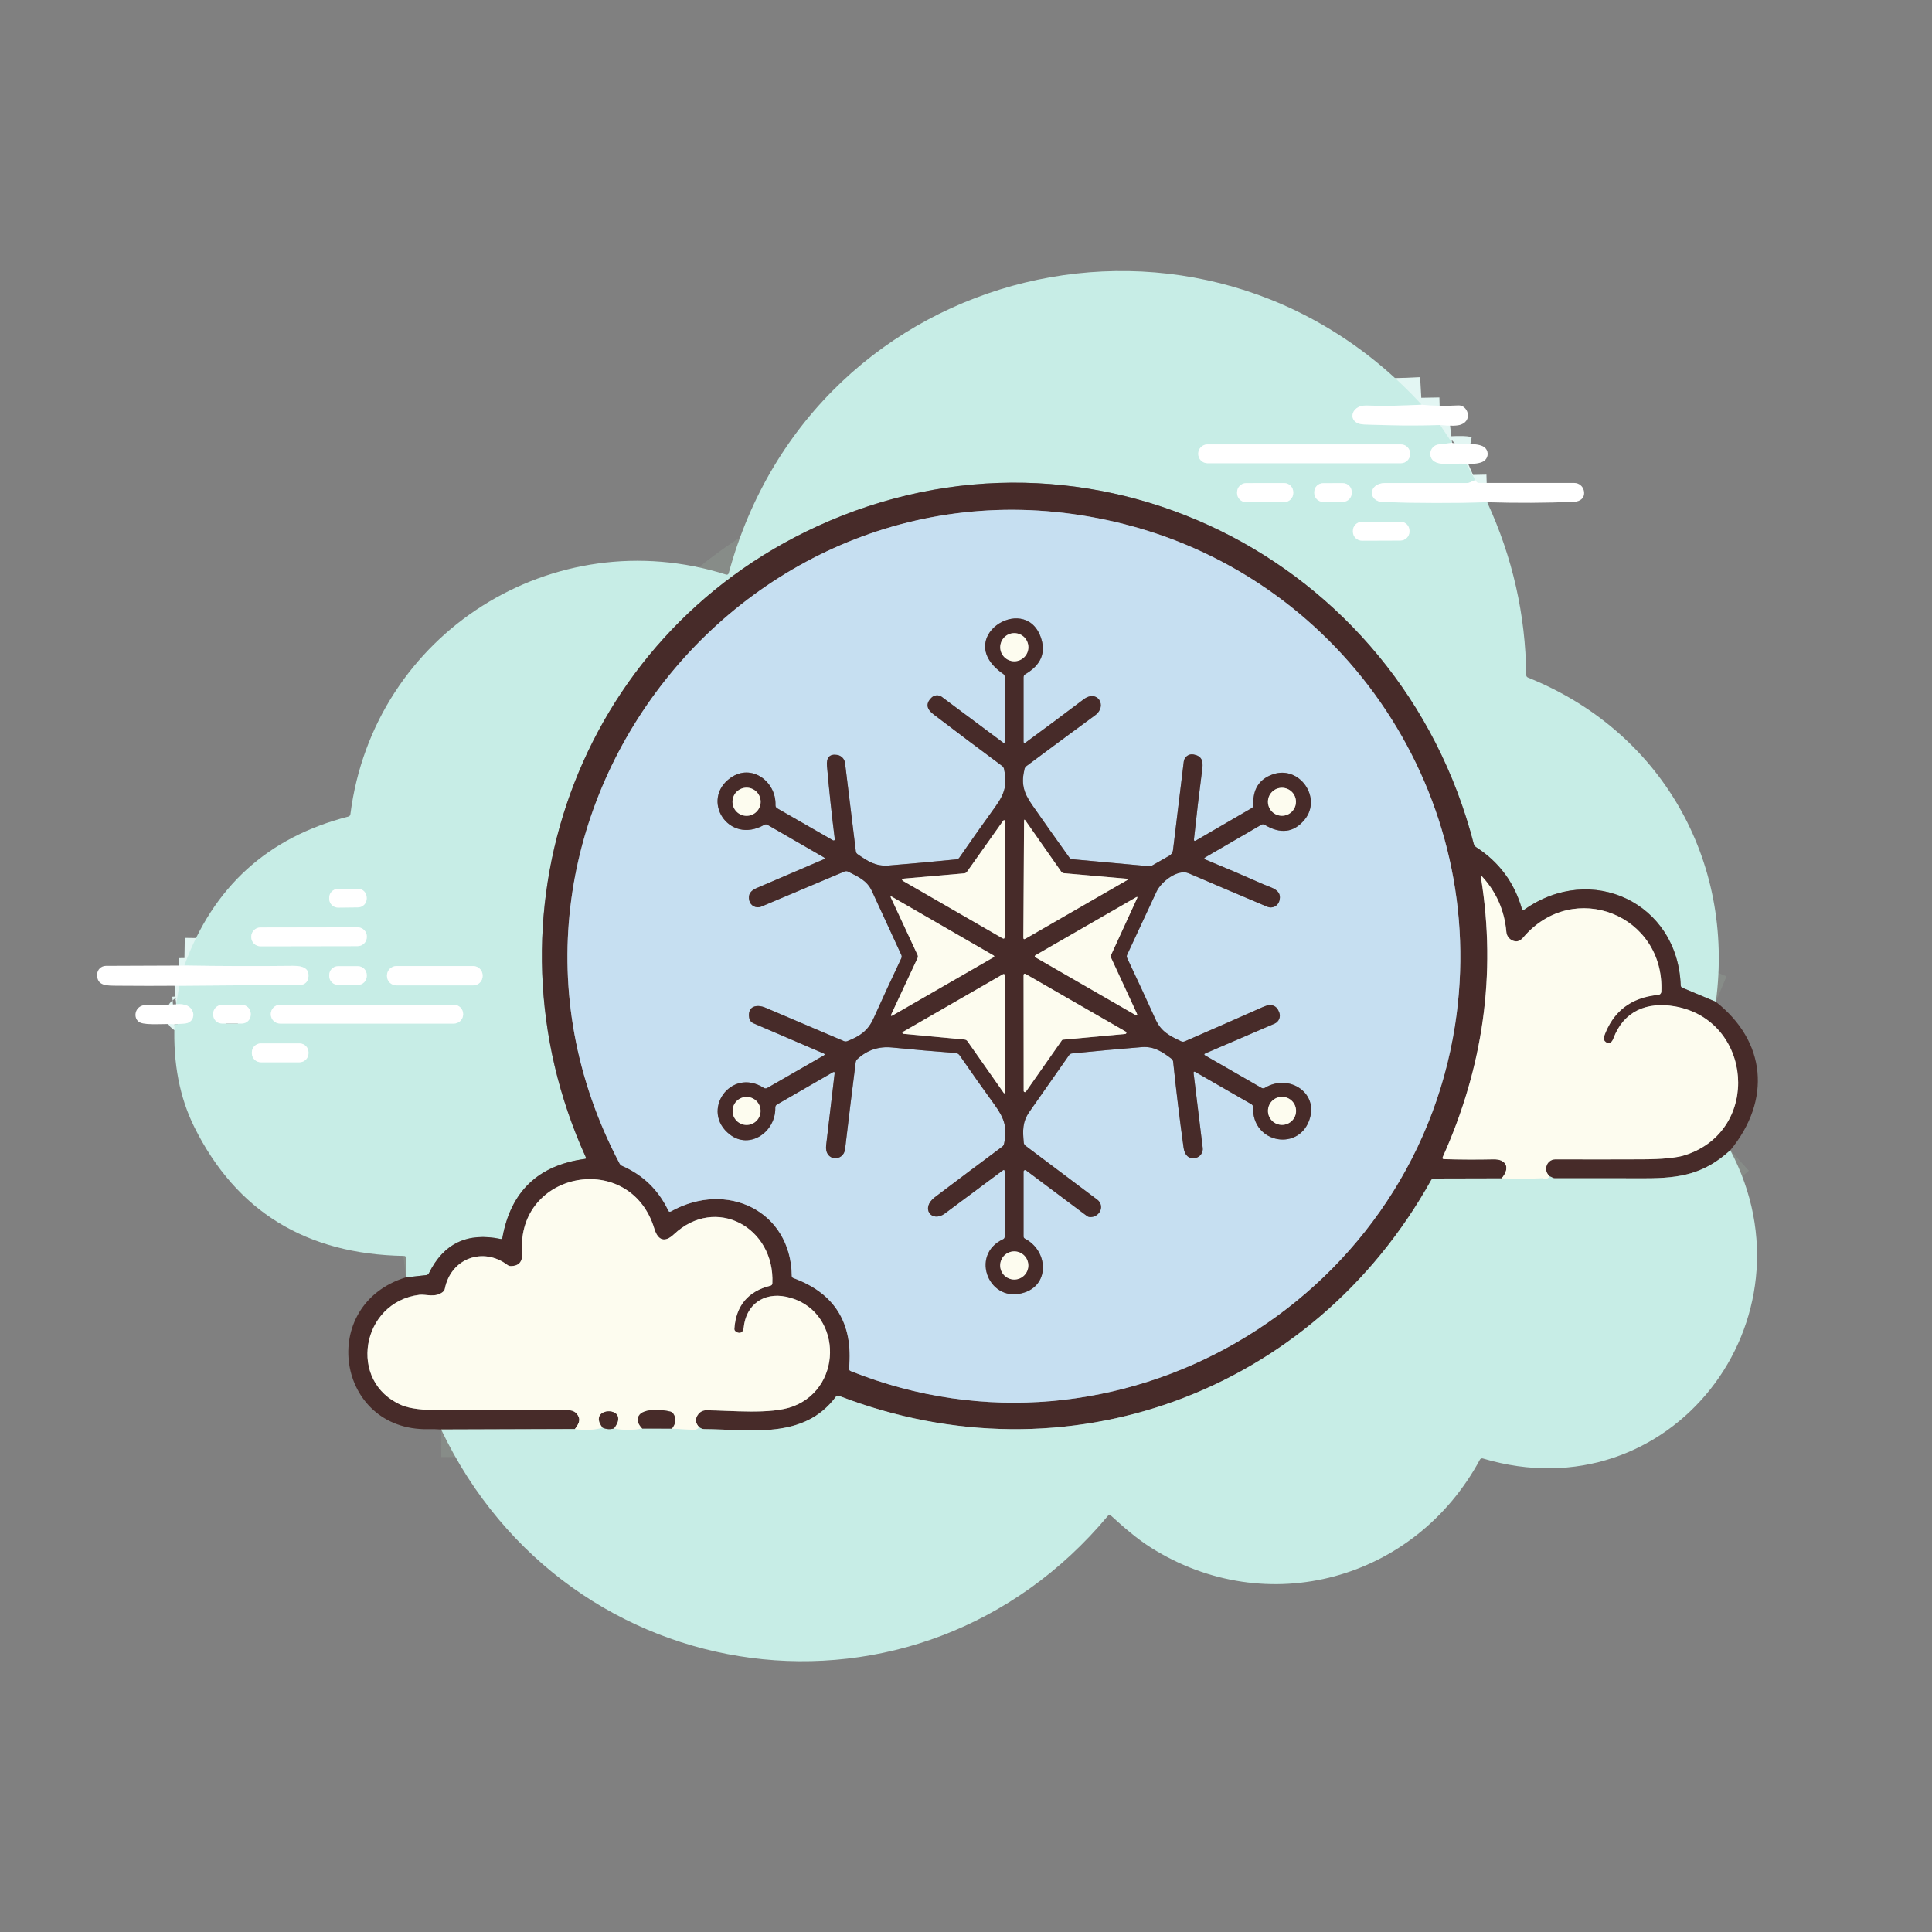 <?xml version="1.0" encoding="UTF-8"?> <svg xmlns="http://www.w3.org/2000/svg" width="70" height="70" viewBox="0 0 70 70" fill="none"><rect x="0" y="0" width="70" height="70" fill="#808080" stroke="none"/><path d="M51.51 14.664C50.816 14.703 50.144 14.713 49.496 14.694C48.928 14.676 48.784 15.352 49.416 15.378C50.373 15.417 51.294 15.424 52.179 15.4" stroke="#E3F6F3" stroke-width="2"></path><path d="M52.611 16.047L52.129 16.103C52.08 16.108 52.033 16.124 51.991 16.149C51.949 16.175 51.913 16.209 51.885 16.249C51.857 16.289 51.838 16.335 51.83 16.383C51.821 16.431 51.823 16.481 51.835 16.528C51.946 16.973 52.73 16.737 53.133 16.815" stroke="#E3F6F3" stroke-width="2"></path><path d="M53.452 17.393L53.251 17.481C53.223 17.494 53.193 17.501 53.162 17.501C52.172 17.499 51.181 17.499 50.191 17.501C49.569 17.502 49.551 18.175 50.123 18.191C51.395 18.229 52.648 18.231 53.884 18.197" stroke="#E3F6F3" stroke-width="2"></path><path d="M62.169 36.297L60.959 35.79C60.917 35.773 60.896 35.741 60.895 35.696C60.788 32.714 57.657 31.233 55.227 32.961C55.185 32.991 55.156 32.981 55.142 32.931C54.867 31.975 54.312 31.228 53.475 30.689C53.436 30.663 53.41 30.628 53.399 30.582C50.723 20.184 39.489 14.527 29.595 19.075C20.887 23.078 17.284 33.254 21.226 41.929C21.241 41.965 21.23 41.986 21.192 41.99C19.499 42.219 18.503 43.172 18.203 44.85C18.197 44.885 18.176 44.899 18.142 44.891C16.94 44.64 16.074 45.051 15.544 46.126C15.522 46.171 15.486 46.196 15.436 46.201L14.703 46.282" stroke="#878C88" stroke-width="2"></path><path d="M6.322 37.112L6.716 37.081C6.764 37.077 6.811 37.062 6.853 37.037C6.894 37.012 6.929 36.978 6.956 36.937C6.982 36.897 6.998 36.85 7.003 36.802C7.008 36.754 7.002 36.705 6.985 36.66C6.908 36.451 6.707 36.36 6.382 36.388" stroke="#E3F6F3" stroke-width="2"></path><path d="M6.497 35.714L10.889 35.68C10.953 35.679 11.016 35.657 11.066 35.616C11.116 35.575 11.151 35.518 11.165 35.454C11.249 35.053 10.927 34.991 10.607 34.993C9.317 35.007 8.008 35.003 6.679 34.982" stroke="#E3F6F3" stroke-width="2"></path><path d="M62.693 41.676C61.771 42.513 60.932 42.694 59.606 42.692C58.509 42.69 57.414 42.689 56.322 42.69C56.292 42.69 56.264 42.681 56.24 42.663C56.216 42.646 56.188 42.634 56.156 42.627" stroke="#878C88" stroke-width="2"></path><path d="M54.409 42.693L51.958 42.699C51.936 42.699 51.915 42.705 51.897 42.716C51.878 42.727 51.863 42.743 51.852 42.762C47.562 50.455 38.658 53.765 30.393 50.572C30.35 50.556 30.315 50.566 30.288 50.604C29.131 52.164 27.215 51.791 25.514 51.778C25.474 51.778 25.438 51.769 25.403 51.75L25.336 51.714" stroke="#878C88" stroke-width="2"></path><path d="M20.831 51.775L15.984 51.792" stroke="#878C88" stroke-width="2"></path><path d="M20.831 51.777C21.209 51.828 21.543 51.811 21.833 51.727" stroke="#E2F5EB" stroke-width="2"></path><path d="M21.833 51.727C21.971 51.788 22.109 51.798 22.249 51.754" stroke="#878C88" stroke-width="2"></path><path d="M22.249 51.754C22.568 51.821 22.908 51.823 23.269 51.758" stroke="#E2F5EB" stroke-width="2"></path><path d="M23.269 51.758L24.347 51.761" stroke="#878C88" stroke-width="2"></path><path d="M24.348 51.76L25.139 51.804C25.184 51.806 25.225 51.794 25.262 51.768L25.336 51.715" stroke="#E2F5EB" stroke-width="2"></path><path d="M56.156 42.627C56.057 42.729 55.975 42.751 55.909 42.691C55.41 42.709 54.91 42.71 54.409 42.694" stroke="#E2F5EB" stroke-width="2"></path><path d="M51.092 16.438C51.092 16.349 51.057 16.263 50.994 16.2C50.931 16.137 50.845 16.102 50.756 16.102H43.75C43.661 16.102 43.576 16.137 43.513 16.2C43.45 16.263 43.414 16.349 43.414 16.438V16.446C43.414 16.535 43.45 16.621 43.513 16.684C43.576 16.747 43.661 16.782 43.75 16.782H50.756C50.845 16.782 50.931 16.747 50.994 16.684C51.057 16.621 51.092 16.535 51.092 16.446V16.438Z" stroke="#E3F6F3" stroke-width="2"></path><path d="M46.857 17.831C46.857 17.788 46.848 17.745 46.831 17.705C46.815 17.665 46.79 17.629 46.76 17.598C46.729 17.567 46.693 17.543 46.653 17.527C46.613 17.51 46.57 17.502 46.527 17.502L45.151 17.504C45.108 17.504 45.065 17.513 45.025 17.53C44.985 17.546 44.949 17.571 44.918 17.601C44.888 17.632 44.864 17.668 44.847 17.708C44.831 17.748 44.822 17.791 44.822 17.834L44.822 17.864C44.822 17.908 44.831 17.951 44.848 17.991C44.864 18.03 44.889 18.067 44.919 18.097C44.95 18.128 44.986 18.152 45.026 18.169C45.066 18.185 45.109 18.194 45.152 18.193L46.528 18.191C46.571 18.191 46.614 18.182 46.654 18.166C46.694 18.149 46.73 18.125 46.761 18.094C46.791 18.064 46.815 18.027 46.832 17.987C46.848 17.947 46.857 17.904 46.857 17.861L46.857 17.831Z" stroke="#E3F6F3" stroke-width="2"></path><path d="M48.975 17.825C48.975 17.783 48.967 17.742 48.951 17.703C48.935 17.664 48.911 17.629 48.881 17.599C48.852 17.57 48.816 17.546 48.777 17.53C48.739 17.514 48.697 17.506 48.655 17.506L47.938 17.507C47.897 17.507 47.855 17.515 47.816 17.532C47.777 17.548 47.742 17.572 47.712 17.601C47.683 17.631 47.659 17.666 47.643 17.705C47.627 17.744 47.619 17.786 47.619 17.828L47.619 17.863C47.619 17.905 47.628 17.947 47.644 17.985C47.66 18.024 47.684 18.059 47.713 18.089C47.743 18.119 47.778 18.142 47.817 18.158C47.856 18.174 47.898 18.183 47.94 18.183L48.656 18.181C48.698 18.181 48.74 18.173 48.779 18.157C48.817 18.14 48.852 18.117 48.882 18.087C48.912 18.057 48.935 18.022 48.951 17.983C48.967 17.944 48.975 17.903 48.975 17.861L48.975 17.825Z" stroke="#E3F6F3" stroke-width="2"></path><path d="M51.068 19.228C51.067 19.185 51.059 19.143 51.042 19.103C51.026 19.063 51.002 19.027 50.971 18.997C50.941 18.967 50.904 18.943 50.865 18.927C50.825 18.91 50.783 18.902 50.74 18.902L49.345 18.907C49.258 18.907 49.175 18.942 49.114 19.004C49.053 19.065 49.019 19.148 49.02 19.235L49.02 19.262C49.02 19.305 49.028 19.348 49.045 19.387C49.062 19.427 49.086 19.463 49.116 19.493C49.147 19.523 49.183 19.547 49.222 19.564C49.262 19.58 49.305 19.588 49.347 19.588L50.742 19.583C50.829 19.583 50.912 19.548 50.973 19.487C51.034 19.425 51.068 19.342 51.068 19.255L51.068 19.228Z" stroke="#E3F6F3" stroke-width="2"></path><path d="M13.285 32.514C13.284 32.473 13.276 32.431 13.259 32.393C13.243 32.354 13.219 32.319 13.189 32.29C13.159 32.261 13.124 32.238 13.085 32.222C13.046 32.207 13.005 32.199 12.963 32.199L12.244 32.207C12.159 32.208 12.079 32.242 12.02 32.302C11.961 32.363 11.928 32.444 11.929 32.529L11.929 32.567C11.93 32.609 11.938 32.65 11.955 32.689C11.971 32.727 11.995 32.762 12.025 32.791C12.055 32.821 12.09 32.843 12.129 32.859C12.168 32.875 12.209 32.883 12.251 32.882L12.97 32.875C13.055 32.874 13.135 32.839 13.194 32.779C13.254 32.719 13.286 32.637 13.285 32.553L13.285 32.514Z" stroke="#E3F6F3" stroke-width="2"></path><path d="M13.291 33.931C13.291 33.887 13.282 33.843 13.265 33.803C13.248 33.763 13.224 33.726 13.193 33.695C13.162 33.664 13.125 33.639 13.084 33.623C13.044 33.606 13 33.598 12.957 33.598L9.438 33.604C9.394 33.604 9.35 33.613 9.31 33.629C9.269 33.646 9.233 33.671 9.202 33.702C9.171 33.733 9.146 33.77 9.13 33.81C9.113 33.851 9.104 33.894 9.104 33.938L9.105 33.952C9.105 33.995 9.113 34.039 9.13 34.079C9.147 34.12 9.172 34.156 9.203 34.187C9.234 34.218 9.27 34.243 9.311 34.26C9.351 34.276 9.395 34.285 9.439 34.285L12.958 34.279C13.002 34.278 13.045 34.27 13.085 34.253C13.126 34.236 13.163 34.211 13.194 34.18C13.225 34.149 13.249 34.113 13.266 34.072C13.282 34.032 13.291 33.988 13.291 33.944L13.291 33.931Z" stroke="#E3F6F3" stroke-width="2"></path><path d="M13.288 35.326C13.288 35.241 13.254 35.16 13.194 35.1C13.134 35.04 13.053 35.006 12.968 35.006H12.249C12.164 35.006 12.082 35.04 12.022 35.1C11.962 35.16 11.929 35.241 11.929 35.326V35.361C11.929 35.403 11.937 35.445 11.953 35.484C11.969 35.523 11.993 35.558 12.022 35.587C12.052 35.617 12.087 35.641 12.126 35.657C12.165 35.673 12.207 35.681 12.249 35.681H12.968C13.01 35.681 13.051 35.673 13.09 35.657C13.129 35.641 13.164 35.617 13.194 35.587C13.224 35.558 13.247 35.523 13.263 35.484C13.279 35.445 13.288 35.403 13.288 35.361V35.326Z" stroke="#E3F6F3" stroke-width="2"></path><path d="M17.487 35.344C17.487 35.253 17.451 35.166 17.387 35.102C17.323 35.038 17.236 35.002 17.145 35.002H14.364C14.274 35.002 14.187 35.038 14.123 35.102C14.059 35.166 14.023 35.253 14.023 35.344V35.36C14.023 35.451 14.059 35.538 14.123 35.602C14.187 35.666 14.274 35.702 14.364 35.702H17.145C17.236 35.702 17.323 35.666 17.387 35.602C17.451 35.538 17.487 35.451 17.487 35.36V35.344Z" stroke="#E3F6F3" stroke-width="2"></path><path d="M9.084 36.727C9.084 36.642 9.05 36.561 8.99 36.502C8.931 36.442 8.85 36.408 8.765 36.408H8.043C7.959 36.408 7.878 36.442 7.818 36.502C7.758 36.561 7.725 36.642 7.725 36.727V36.762C7.725 36.804 7.733 36.846 7.749 36.884C7.765 36.923 7.788 36.958 7.818 36.988C7.847 37.017 7.883 37.041 7.921 37.057C7.96 37.073 8.001 37.081 8.043 37.081H8.765C8.807 37.081 8.848 37.073 8.887 37.057C8.926 37.041 8.961 37.017 8.99 36.988C9.02 36.958 9.043 36.923 9.059 36.884C9.075 36.846 9.084 36.804 9.084 36.762V36.727Z" stroke="#E3F6F3" stroke-width="2"></path><path d="M16.78 36.741C16.78 36.651 16.744 36.566 16.681 36.503C16.618 36.44 16.533 36.404 16.443 36.404H10.149C10.105 36.404 10.061 36.413 10.02 36.43C9.979 36.447 9.942 36.472 9.911 36.503C9.88 36.534 9.855 36.571 9.838 36.612C9.821 36.653 9.812 36.697 9.812 36.741V36.749C9.812 36.793 9.821 36.837 9.838 36.877C9.855 36.918 9.88 36.955 9.911 36.987C9.942 37.018 9.979 37.043 10.02 37.06C10.061 37.077 10.105 37.085 10.149 37.085H16.443C16.533 37.085 16.618 37.05 16.681 36.987C16.744 36.924 16.78 36.838 16.78 36.749V36.741Z" stroke="#E3F6F3" stroke-width="2"></path><path d="M11.178 38.131C11.178 38.045 11.144 37.962 11.083 37.9C11.021 37.839 10.938 37.805 10.852 37.805H9.452C9.365 37.805 9.282 37.839 9.221 37.9C9.159 37.962 9.125 38.045 9.125 38.131V38.159C9.125 38.245 9.159 38.329 9.221 38.39C9.282 38.451 9.365 38.486 9.452 38.486H10.852C10.938 38.486 11.021 38.451 11.083 38.39C11.144 38.329 11.178 38.245 11.178 38.159V38.131Z" stroke="#E3F6F3" stroke-width="2"></path><path d="M30.826 49.678C40.453 53.528 51.154 47.248 52.72 37.137C53.995 28.907 48.771 21.035 40.738 18.991C27.228 15.552 15.954 29.825 22.448 42.154C22.468 42.191 22.499 42.221 22.537 42.238C23.299 42.571 23.858 43.113 24.215 43.862C24.235 43.905 24.267 43.915 24.308 43.892C26.338 42.76 28.657 43.874 28.688 46.222C28.689 46.264 28.709 46.293 28.75 46.308C30.248 46.857 30.919 47.946 30.763 49.574C30.759 49.624 30.78 49.659 30.826 49.678Z" stroke="#87858D" stroke-width="2"></path><path d="M36.402 26.889C36.402 26.894 36.401 26.9 36.398 26.904C36.395 26.909 36.391 26.913 36.386 26.916C36.381 26.918 36.375 26.919 36.37 26.919C36.364 26.919 36.359 26.916 36.354 26.913L34.126 25.251C34.071 25.21 34.004 25.19 33.936 25.194C33.868 25.198 33.804 25.227 33.755 25.274C33.52 25.501 33.584 25.699 33.826 25.884C34.648 26.512 35.476 27.134 36.308 27.75C36.345 27.778 36.369 27.815 36.379 27.859C36.496 28.408 36.416 28.74 36.074 29.214C35.63 29.829 35.192 30.449 34.76 31.074C34.748 31.091 34.733 31.106 34.714 31.117C34.696 31.128 34.675 31.134 34.654 31.137C33.838 31.218 33.021 31.293 32.203 31.359C31.729 31.399 31.439 31.202 31.077 30.952C31.037 30.925 31.014 30.889 31.009 30.841L30.618 27.646C30.608 27.573 30.576 27.504 30.524 27.451C30.472 27.398 30.404 27.363 30.331 27.352C30.059 27.312 29.937 27.445 29.964 27.753C30.042 28.643 30.137 29.528 30.247 30.408C30.248 30.415 30.247 30.423 30.244 30.43C30.241 30.437 30.236 30.443 30.229 30.448C30.223 30.452 30.215 30.454 30.207 30.454C30.199 30.455 30.191 30.453 30.184 30.449L28.162 29.288C28.117 29.262 28.096 29.224 28.098 29.172C28.128 28.312 27.226 27.65 26.474 28.181C25.362 28.963 26.382 30.627 27.692 29.886C27.732 29.863 27.772 29.863 27.812 29.887L29.846 31.061C29.895 31.09 29.893 31.115 29.842 31.137C29.03 31.483 28.22 31.831 27.41 32.18C27.201 32.27 27.096 32.401 27.149 32.628C27.16 32.673 27.18 32.716 27.209 32.752C27.238 32.788 27.274 32.818 27.315 32.839C27.357 32.86 27.402 32.872 27.448 32.873C27.495 32.875 27.541 32.866 27.584 32.848L30.594 31.578C30.643 31.558 30.691 31.56 30.738 31.584C31.092 31.768 31.41 31.894 31.591 32.283C31.947 33.052 32.302 33.823 32.657 34.597C32.666 34.616 32.671 34.637 32.671 34.658C32.671 34.68 32.666 34.701 32.657 34.72C32.316 35.44 31.981 36.164 31.652 36.894C31.443 37.36 31.147 37.544 30.704 37.722C30.66 37.739 30.617 37.739 30.575 37.721C29.628 37.316 28.682 36.913 27.735 36.511C27.413 36.374 27.074 36.456 27.146 36.881C27.154 36.924 27.172 36.964 27.199 36.998C27.225 37.032 27.26 37.058 27.299 37.075L29.842 38.168C29.892 38.19 29.894 38.214 29.846 38.242L27.797 39.42C27.779 39.431 27.758 39.436 27.736 39.436C27.715 39.435 27.695 39.429 27.677 39.417C26.47 38.646 25.355 40.265 26.446 41.107C27.165 41.662 28.111 41.013 28.091 40.13C28.09 40.081 28.111 40.043 28.154 40.018L30.172 38.853C30.225 38.823 30.247 38.838 30.24 38.898C30.14 39.764 30.038 40.63 29.934 41.496C29.863 42.086 30.566 42.105 30.62 41.631C30.743 40.581 30.871 39.533 31.005 38.488C31.011 38.443 31.03 38.405 31.063 38.374C31.418 38.045 31.838 37.904 32.322 37.952C33.097 38.029 33.864 38.095 34.622 38.151C34.651 38.154 34.68 38.163 34.706 38.177C34.732 38.192 34.754 38.213 34.771 38.238C35.184 38.837 35.608 39.437 36.043 40.037C36.397 40.526 36.505 40.871 36.379 41.444C36.369 41.486 36.346 41.521 36.312 41.548C35.496 42.154 34.684 42.763 33.874 43.376C33.336 43.783 33.766 44.318 34.238 43.965C34.926 43.45 35.621 42.933 36.323 42.413C36.376 42.373 36.402 42.386 36.402 42.453V44.81C36.402 44.852 36.383 44.882 36.345 44.9C35.105 45.475 35.855 47.291 37.154 46.817C38.045 46.491 37.957 45.307 37.135 44.879C37.12 44.872 37.108 44.861 37.099 44.846C37.09 44.832 37.086 44.816 37.086 44.799V42.449C37.086 42.438 37.089 42.428 37.094 42.419C37.099 42.411 37.107 42.404 37.116 42.399C37.126 42.394 37.136 42.392 37.146 42.393C37.156 42.394 37.166 42.397 37.175 42.404L39.38 44.055C39.42 44.085 39.468 44.1 39.517 44.097C39.648 44.092 39.752 44.037 39.83 43.932C39.882 43.862 39.904 43.774 39.891 43.687C39.879 43.601 39.832 43.523 39.763 43.471L37.16 41.515C37.12 41.485 37.097 41.445 37.093 41.395C37.056 40.971 37.038 40.654 37.3 40.279C37.778 39.599 38.256 38.916 38.735 38.231C38.761 38.193 38.797 38.172 38.843 38.168C39.688 38.082 40.532 38.006 41.373 37.938C41.816 37.904 42.12 38.112 42.445 38.359C42.462 38.372 42.477 38.389 42.487 38.407C42.498 38.426 42.504 38.447 42.507 38.469C42.615 39.51 42.741 40.549 42.885 41.586C42.918 41.825 43.053 42.01 43.313 41.956C43.395 41.94 43.468 41.892 43.517 41.824C43.566 41.756 43.587 41.672 43.577 41.589L43.245 38.868C43.244 38.861 43.245 38.855 43.248 38.848C43.25 38.842 43.255 38.837 43.26 38.833C43.266 38.83 43.273 38.828 43.279 38.827C43.286 38.827 43.292 38.829 43.298 38.832L45.338 40.005C45.382 40.031 45.403 40.069 45.402 40.119C45.359 41.449 47.135 41.745 47.471 40.48C47.721 39.545 46.66 38.904 45.83 39.415C45.812 39.426 45.791 39.432 45.77 39.432C45.748 39.432 45.726 39.427 45.707 39.416L43.673 38.245C43.621 38.214 43.623 38.188 43.678 38.164L46.179 37.089C46.253 37.058 46.312 36.999 46.344 36.926C46.377 36.853 46.38 36.77 46.354 36.694C46.26 36.42 46.061 36.35 45.758 36.486C44.818 36.904 43.875 37.318 42.928 37.73C42.907 37.739 42.885 37.744 42.862 37.744C42.84 37.743 42.817 37.739 42.797 37.729C42.393 37.538 42.073 37.383 41.874 36.946C41.535 36.2 41.191 35.456 40.84 34.713C40.821 34.672 40.821 34.631 40.84 34.59C41.195 33.828 41.55 33.066 41.905 32.303C42.068 31.953 42.671 31.47 43.071 31.642C44.007 32.044 44.956 32.448 45.918 32.854C45.959 32.871 46.004 32.88 46.049 32.879C46.094 32.878 46.139 32.867 46.18 32.848C46.221 32.829 46.257 32.801 46.286 32.767C46.316 32.733 46.338 32.693 46.351 32.65C46.477 32.237 46.056 32.165 45.778 32.041C45.086 31.734 44.386 31.435 43.68 31.145C43.622 31.12 43.62 31.092 43.674 31.061L45.706 29.88C45.722 29.87 45.741 29.866 45.761 29.866C45.78 29.866 45.8 29.871 45.817 29.881C46.395 30.23 46.879 30.17 47.267 29.7C47.915 28.913 47.084 27.712 46.111 28.059C45.618 28.234 45.386 28.604 45.412 29.171C45.414 29.22 45.393 29.257 45.35 29.281L43.338 30.45C43.28 30.484 43.254 30.468 43.261 30.401C43.352 29.548 43.452 28.696 43.563 27.846C43.6 27.561 43.535 27.389 43.242 27.336C43.202 27.328 43.161 27.329 43.121 27.338C43.081 27.348 43.044 27.365 43.011 27.389C42.978 27.413 42.95 27.444 42.929 27.479C42.909 27.514 42.896 27.553 42.891 27.594L42.501 30.804C42.496 30.845 42.482 30.885 42.459 30.919C42.436 30.954 42.405 30.983 42.369 31.004L41.746 31.359C41.711 31.38 41.672 31.389 41.63 31.385L38.856 31.132C38.809 31.128 38.771 31.106 38.743 31.067C38.286 30.431 37.834 29.793 37.386 29.15C37.075 28.703 36.998 28.375 37.121 27.861C37.131 27.819 37.155 27.782 37.19 27.757C38.019 27.139 38.85 26.524 39.683 25.912C40.133 25.583 39.765 24.957 39.255 25.344C38.562 25.869 37.864 26.389 37.161 26.904C37.111 26.94 37.086 26.927 37.086 26.865V24.543C37.086 24.491 37.108 24.453 37.151 24.426C37.729 24.087 37.912 23.633 37.701 23.065C37.103 21.459 34.485 23.134 36.357 24.424C36.371 24.433 36.382 24.446 36.39 24.461C36.398 24.476 36.402 24.493 36.402 24.51V26.889Z" stroke="#87858D" stroke-width="2"></path><path d="M51.511 14.665C50.816 14.704 50.145 14.714 49.497 14.695C48.928 14.678 48.785 15.353 49.416 15.379C50.373 15.418 51.294 15.425 52.179 15.401L52.611 16.047L52.129 16.104C52.08 16.109 52.033 16.125 51.991 16.15C51.949 16.175 51.913 16.209 51.885 16.249C51.857 16.29 51.838 16.335 51.83 16.384C51.821 16.432 51.823 16.481 51.835 16.529C51.945 16.973 52.73 16.738 53.133 16.816L53.452 17.394L53.251 17.483C53.223 17.496 53.193 17.502 53.162 17.502C52.171 17.5 51.181 17.5 50.191 17.502C49.569 17.503 49.551 18.176 50.123 18.193C51.394 18.231 52.648 18.233 53.884 18.198C54.804 20.193 55.275 22.278 55.298 24.453C55.298 24.5 55.32 24.533 55.365 24.551C60.161 26.478 62.857 31.151 62.169 36.298L60.959 35.791C60.917 35.774 60.896 35.742 60.895 35.697C60.788 32.715 57.657 31.234 55.227 32.962C55.185 32.992 55.157 32.982 55.142 32.932C54.867 31.976 54.312 31.229 53.475 30.69C53.436 30.665 53.411 30.629 53.399 30.583C50.723 20.185 39.489 14.528 29.595 19.076C20.887 23.079 17.285 33.255 21.226 41.93C21.242 41.966 21.23 41.987 21.192 41.991C19.499 42.22 18.503 43.173 18.203 44.851C18.197 44.886 18.176 44.9 18.142 44.892C16.94 44.641 16.075 45.052 15.544 46.127C15.522 46.172 15.486 46.197 15.436 46.202L14.703 46.283L14.707 45.573C14.708 45.529 14.686 45.506 14.64 45.505C11.093 45.444 8.56 43.889 7.043 40.84C6.511 39.771 6.27 38.529 6.322 37.113L6.716 37.082C6.764 37.078 6.811 37.063 6.853 37.038C6.894 37.013 6.93 36.979 6.956 36.938C6.982 36.897 6.998 36.851 7.003 36.803C7.008 36.755 7.002 36.706 6.985 36.66C6.908 36.452 6.707 36.361 6.383 36.389L6.497 35.716L10.889 35.682C10.953 35.681 11.016 35.659 11.066 35.617C11.117 35.577 11.151 35.52 11.165 35.456C11.25 35.056 10.927 34.993 10.607 34.995C9.317 35.009 8.008 35.005 6.679 34.984C7.72 32.136 9.699 30.337 12.617 29.587C12.663 29.575 12.69 29.545 12.696 29.498C13.533 22.933 20.058 18.838 26.311 20.819C26.32 20.822 26.33 20.823 26.34 20.822C26.349 20.821 26.359 20.818 26.367 20.814C26.376 20.809 26.383 20.803 26.389 20.795C26.395 20.788 26.4 20.779 26.402 20.77C29.469 9.445 43.595 6.045 51.511 14.665ZM51.092 16.439C51.092 16.349 51.057 16.264 50.994 16.201C50.931 16.138 50.845 16.102 50.756 16.102H43.751C43.661 16.102 43.576 16.138 43.513 16.201C43.45 16.264 43.414 16.349 43.414 16.439V16.447C43.414 16.536 43.45 16.621 43.513 16.684C43.576 16.748 43.661 16.783 43.751 16.783H50.756C50.845 16.783 50.931 16.748 50.994 16.684C51.057 16.621 51.092 16.536 51.092 16.447V16.439ZM46.857 17.833C46.857 17.789 46.848 17.747 46.831 17.706C46.815 17.667 46.79 17.63 46.76 17.6C46.729 17.569 46.693 17.545 46.653 17.529C46.613 17.512 46.57 17.504 46.527 17.504L45.151 17.506C45.108 17.506 45.065 17.515 45.025 17.531C44.985 17.548 44.949 17.572 44.918 17.603C44.888 17.634 44.864 17.67 44.847 17.71C44.831 17.75 44.822 17.793 44.822 17.836L44.822 17.866C44.822 17.91 44.831 17.952 44.848 17.992C44.864 18.032 44.889 18.069 44.919 18.099C44.95 18.13 44.986 18.154 45.026 18.17C45.066 18.187 45.109 18.195 45.153 18.195L46.528 18.193C46.571 18.193 46.614 18.184 46.654 18.167C46.694 18.151 46.73 18.127 46.761 18.096C46.791 18.065 46.815 18.029 46.832 17.989C46.848 17.949 46.857 17.906 46.857 17.863L46.857 17.833ZM48.976 17.826C48.976 17.784 48.967 17.743 48.951 17.704C48.935 17.665 48.911 17.63 48.882 17.6C48.852 17.571 48.817 17.547 48.778 17.531C48.739 17.515 48.697 17.507 48.655 17.507L47.939 17.508C47.897 17.508 47.855 17.517 47.817 17.533C47.778 17.549 47.743 17.573 47.713 17.602C47.683 17.632 47.66 17.667 47.644 17.706C47.628 17.745 47.62 17.787 47.62 17.829L47.62 17.864C47.62 17.906 47.628 17.948 47.644 17.987C47.66 18.025 47.684 18.061 47.714 18.09C47.743 18.12 47.779 18.143 47.818 18.16C47.856 18.175 47.898 18.184 47.94 18.184L48.657 18.182C48.699 18.182 48.74 18.174 48.779 18.158C48.818 18.142 48.853 18.118 48.883 18.088C48.912 18.058 48.936 18.023 48.952 17.984C48.968 17.945 48.976 17.904 48.976 17.862L48.976 17.826ZM51.068 19.229C51.068 19.186 51.059 19.144 51.042 19.105C51.026 19.065 51.002 19.029 50.971 18.999C50.941 18.968 50.905 18.945 50.865 18.928C50.825 18.912 50.783 18.904 50.74 18.904L49.345 18.909C49.258 18.909 49.175 18.944 49.114 19.005C49.053 19.067 49.019 19.15 49.02 19.237L49.02 19.264C49.02 19.307 49.028 19.349 49.045 19.389C49.062 19.428 49.086 19.464 49.116 19.495C49.147 19.525 49.183 19.549 49.222 19.565C49.262 19.581 49.305 19.59 49.348 19.59L50.742 19.585C50.829 19.584 50.912 19.55 50.973 19.488C51.034 19.427 51.068 19.343 51.068 19.257L51.068 19.229ZM13.285 32.516C13.285 32.474 13.276 32.433 13.26 32.395C13.243 32.356 13.219 32.321 13.19 32.292C13.16 32.263 13.124 32.24 13.085 32.224C13.047 32.209 13.005 32.201 12.963 32.201L12.244 32.209C12.16 32.209 12.079 32.244 12.02 32.304C11.961 32.365 11.928 32.446 11.929 32.531L11.929 32.569C11.93 32.611 11.938 32.652 11.955 32.69C11.971 32.729 11.995 32.764 12.025 32.793C12.055 32.822 12.09 32.845 12.129 32.861C12.168 32.877 12.21 32.884 12.251 32.884L12.97 32.877C13.055 32.876 13.136 32.841 13.195 32.781C13.254 32.721 13.287 32.639 13.286 32.555L13.285 32.516ZM13.291 33.932C13.291 33.888 13.282 33.845 13.265 33.804C13.248 33.764 13.224 33.727 13.193 33.696C13.162 33.665 13.125 33.641 13.084 33.624C13.044 33.608 13.001 33.599 12.957 33.599L9.438 33.605C9.394 33.605 9.35 33.614 9.31 33.631C9.27 33.648 9.233 33.672 9.202 33.703C9.171 33.734 9.146 33.771 9.13 33.812C9.113 33.852 9.104 33.896 9.105 33.939L9.105 33.953C9.105 33.997 9.113 34.04 9.13 34.081C9.147 34.121 9.172 34.158 9.203 34.189C9.234 34.22 9.271 34.244 9.311 34.261C9.352 34.278 9.395 34.286 9.439 34.286L12.958 34.28C13.002 34.28 13.045 34.271 13.085 34.254C13.126 34.237 13.163 34.213 13.194 34.182C13.225 34.151 13.249 34.114 13.266 34.074C13.282 34.033 13.291 33.99 13.291 33.946L13.291 33.932ZM13.288 35.328C13.288 35.243 13.255 35.161 13.194 35.101C13.134 35.041 13.053 35.008 12.968 35.008H12.249C12.164 35.008 12.083 35.041 12.023 35.101C11.963 35.161 11.929 35.243 11.929 35.328V35.363C11.929 35.405 11.938 35.447 11.954 35.486C11.97 35.524 11.993 35.56 12.023 35.589C12.053 35.619 12.088 35.643 12.127 35.659C12.165 35.675 12.207 35.683 12.249 35.683H12.968C13.01 35.683 13.052 35.675 13.091 35.659C13.13 35.643 13.165 35.619 13.194 35.589C13.224 35.56 13.248 35.524 13.264 35.486C13.28 35.447 13.288 35.405 13.288 35.363V35.328ZM17.487 35.345C17.487 35.255 17.451 35.168 17.387 35.104C17.323 35.039 17.236 35.004 17.145 35.004H14.364C14.274 35.004 14.187 35.039 14.123 35.104C14.058 35.168 14.022 35.255 14.022 35.345V35.362C14.022 35.452 14.058 35.539 14.123 35.603C14.187 35.667 14.274 35.703 14.364 35.703H17.145C17.236 35.703 17.323 35.667 17.387 35.603C17.451 35.539 17.487 35.452 17.487 35.362V35.345ZM9.084 36.729C9.084 36.644 9.051 36.563 8.991 36.504C8.931 36.444 8.85 36.41 8.766 36.41H8.044C7.959 36.41 7.878 36.444 7.818 36.504C7.759 36.563 7.725 36.644 7.725 36.729V36.764C7.725 36.806 7.733 36.848 7.749 36.886C7.765 36.925 7.789 36.96 7.818 36.99C7.848 37.019 7.883 37.043 7.922 37.059C7.96 37.075 8.002 37.083 8.044 37.083H8.766C8.807 37.083 8.849 37.075 8.887 37.059C8.926 37.043 8.961 37.019 8.991 36.99C9.02 36.96 9.044 36.925 9.06 36.886C9.076 36.848 9.084 36.806 9.084 36.764V36.729ZM16.78 36.741C16.78 36.652 16.744 36.566 16.681 36.503C16.618 36.44 16.533 36.405 16.444 36.405H10.149C10.105 36.405 10.061 36.414 10.02 36.431C9.98 36.447 9.943 36.472 9.911 36.503C9.88 36.535 9.855 36.572 9.838 36.612C9.821 36.653 9.813 36.697 9.813 36.741V36.749C9.813 36.794 9.821 36.837 9.838 36.878C9.855 36.919 9.88 36.956 9.911 36.987C9.943 37.019 9.98 37.043 10.02 37.06C10.061 37.077 10.105 37.086 10.149 37.086H16.444C16.533 37.086 16.618 37.05 16.681 36.987C16.744 36.924 16.78 36.839 16.78 36.749V36.741ZM11.179 38.133C11.179 38.046 11.144 37.963 11.083 37.902C11.022 37.841 10.938 37.806 10.852 37.806H9.452C9.365 37.806 9.282 37.841 9.221 37.902C9.16 37.963 9.125 38.046 9.125 38.133V38.16C9.125 38.247 9.16 38.33 9.221 38.391C9.282 38.453 9.365 38.487 9.452 38.487H10.852C10.938 38.487 11.022 38.453 11.083 38.391C11.144 38.33 11.179 38.247 11.179 38.16V38.133Z" fill="#C7EDE6"></path><path d="M51.51 14.664C51.919 14.706 52.362 14.714 52.84 14.689C53.174 14.672 53.367 15.215 52.944 15.38C52.813 15.432 52.558 15.439 52.179 15.4C51.294 15.424 50.373 15.417 49.416 15.378C48.784 15.352 48.928 14.676 49.496 14.694C50.144 14.713 50.816 14.703 51.51 14.664Z" fill="white"></path><path d="M52.61 16.047C52.933 16.128 53.615 16.005 53.824 16.242C53.855 16.278 53.877 16.319 53.89 16.364C53.902 16.409 53.904 16.457 53.896 16.503C53.888 16.549 53.869 16.593 53.841 16.631C53.814 16.669 53.778 16.7 53.737 16.722C53.622 16.784 53.421 16.815 53.133 16.815C52.729 16.737 51.944 16.973 51.834 16.528C51.822 16.481 51.82 16.431 51.829 16.383C51.837 16.335 51.856 16.289 51.884 16.249C51.912 16.209 51.948 16.175 51.99 16.149C52.032 16.124 52.079 16.108 52.128 16.103L52.61 16.047Z" fill="white"></path><path d="M50.756 16.102H43.75C43.565 16.102 43.414 16.252 43.414 16.438V16.446C43.414 16.632 43.565 16.782 43.75 16.782H50.756C50.942 16.782 51.092 16.632 51.092 16.446V16.438C51.092 16.252 50.942 16.102 50.756 16.102Z" fill="white"></path><path d="M53.451 17.393L53.489 17.446C53.514 17.481 53.548 17.499 53.591 17.499H57.043C57.122 17.499 57.199 17.526 57.261 17.576C57.323 17.625 57.367 17.695 57.385 17.773C57.441 18.019 57.275 18.172 57.033 18.181C56.004 18.225 54.954 18.23 53.883 18.197C52.647 18.231 51.394 18.229 50.122 18.191C49.55 18.175 49.568 17.502 50.19 17.501C51.18 17.499 52.17 17.499 53.161 17.501C53.192 17.501 53.222 17.494 53.25 17.481L53.451 17.393Z" fill="white"></path><path d="M62.168 36.297C63.989 37.727 64.192 39.853 62.692 41.676C61.77 42.513 60.931 42.694 59.605 42.692C58.508 42.69 57.414 42.689 56.321 42.69C56.292 42.69 56.263 42.681 56.239 42.663C56.215 42.645 56.187 42.634 56.156 42.627C56.042 42.527 55.999 42.41 56.026 42.275C56.041 42.198 56.082 42.13 56.142 42.081C56.202 42.031 56.277 42.005 56.355 42.005C57.398 42.009 58.446 42.008 59.501 42.004C60.227 42.001 60.743 41.951 61.05 41.853C63.838 40.962 63.503 36.948 60.674 36.461C59.656 36.286 58.823 36.642 58.455 37.626C58.428 37.699 58.394 37.747 58.354 37.771C58.282 37.812 58.212 37.795 58.143 37.721C58.125 37.7 58.113 37.675 58.107 37.649C58.102 37.622 58.103 37.594 58.112 37.569C58.437 36.645 59.094 36.138 60.083 36.047C60.112 36.044 60.139 36.031 60.159 36.01C60.179 35.989 60.191 35.962 60.193 35.932C60.319 33.15 57.003 31.829 55.189 33.968C55.065 34.114 54.926 34.146 54.772 34.063C54.718 34.034 54.672 33.991 54.638 33.94C54.604 33.888 54.583 33.828 54.578 33.767C54.511 33 54.221 32.334 53.708 31.769C53.664 31.722 53.648 31.73 53.658 31.792C54.226 35.316 53.725 38.691 52.274 41.919C52.251 41.97 52.268 41.997 52.325 41.998C52.918 42.016 53.511 42.018 54.105 42.005C54.604 41.993 54.72 42.333 54.408 42.694L51.957 42.7C51.935 42.7 51.914 42.706 51.896 42.717C51.877 42.728 51.862 42.744 51.852 42.763C47.561 50.456 38.657 53.766 30.392 50.573C30.349 50.557 30.314 50.568 30.287 50.605C29.13 52.165 27.213 51.792 25.513 51.779C25.474 51.779 25.437 51.77 25.402 51.751L25.335 51.715C25.186 51.558 25.175 51.398 25.305 51.234C25.339 51.191 25.382 51.157 25.431 51.133C25.48 51.109 25.533 51.097 25.588 51.097C26.457 51.101 27.938 51.261 28.738 50.955C30.62 50.236 30.491 47.401 28.482 46.983C27.662 46.814 27.029 47.273 26.944 48.106C26.936 48.182 26.913 48.234 26.876 48.261C26.815 48.307 26.742 48.301 26.657 48.242C26.621 48.217 26.604 48.182 26.608 48.138C26.669 47.304 27.103 46.786 27.911 46.584C27.957 46.573 27.981 46.543 27.983 46.495C28.075 44.47 25.93 43.294 24.416 44.722C24.088 45.031 23.837 44.946 23.707 44.515C22.843 41.657 18.701 42.414 18.917 45.389C18.939 45.695 18.816 45.872 18.503 45.872C18.462 45.872 18.421 45.858 18.388 45.833C17.5 45.163 16.336 45.594 16.117 46.691C16.108 46.737 16.085 46.775 16.049 46.805C15.776 47.031 15.431 46.885 15.195 46.913C13.088 47.173 12.572 50.078 14.562 50.917C14.846 51.037 15.333 51.097 16.022 51.098C17.569 51.099 19.103 51.099 20.622 51.098C20.704 51.098 20.783 51.126 20.848 51.176C20.913 51.227 20.96 51.298 20.982 51.379C21.01 51.483 20.959 51.616 20.83 51.776L15.983 51.793C15.834 51.782 15.677 51.778 15.512 51.782C12.181 51.843 11.487 47.277 14.702 46.282L15.435 46.201C15.485 46.196 15.521 46.171 15.543 46.126C16.074 45.051 16.939 44.64 18.141 44.891C18.175 44.899 18.196 44.885 18.202 44.85C18.502 43.172 19.498 42.219 21.191 41.99C21.229 41.986 21.241 41.965 21.225 41.929C17.284 33.254 20.886 23.078 29.594 19.075C39.488 14.527 50.722 20.184 53.398 30.582C53.41 30.628 53.435 30.663 53.474 30.689C54.311 31.228 54.867 31.975 55.141 32.931C55.156 32.981 55.184 32.991 55.226 32.961C57.657 31.233 60.788 32.714 60.894 35.696C60.895 35.741 60.916 35.773 60.958 35.79L62.168 36.297ZM30.826 49.678C40.452 53.528 51.153 47.248 52.72 37.137C53.994 28.908 48.77 21.035 40.738 18.991C27.227 15.552 15.953 29.825 22.448 42.154C22.467 42.191 22.498 42.221 22.536 42.238C23.298 42.571 23.858 43.113 24.214 43.862C24.235 43.905 24.266 43.915 24.307 43.892C26.337 42.76 28.656 43.874 28.687 46.222C28.688 46.264 28.709 46.293 28.749 46.308C30.247 46.857 30.919 47.946 30.763 49.574C30.758 49.624 30.779 49.659 30.826 49.678Z" fill="#472B29"></path><path d="M46.526 17.503L45.151 17.505C44.969 17.506 44.822 17.653 44.822 17.835L44.822 17.865C44.822 18.047 44.97 18.195 45.152 18.194L46.527 18.192C46.709 18.192 46.857 18.044 46.856 17.862L46.856 17.832C46.856 17.65 46.708 17.503 46.526 17.503Z" fill="white"></path><path d="M48.654 17.506L47.938 17.507C47.761 17.508 47.618 17.651 47.619 17.828L47.619 17.863C47.619 18.04 47.763 18.183 47.939 18.183L48.656 18.181C48.832 18.181 48.975 18.038 48.975 17.861L48.975 17.825C48.975 17.649 48.831 17.506 48.654 17.506Z" fill="white"></path><path d="M52.72 37.137C51.154 47.248 40.453 53.528 30.826 49.678C30.78 49.659 30.759 49.624 30.763 49.574C30.919 47.946 30.248 46.857 28.75 46.308C28.709 46.293 28.689 46.264 28.688 46.222C28.657 43.874 26.338 42.76 24.308 43.892C24.267 43.915 24.235 43.905 24.215 43.862C23.858 43.113 23.299 42.571 22.537 42.238C22.499 42.221 22.468 42.191 22.448 42.154C15.954 29.825 27.228 15.552 40.738 18.991C48.771 21.035 53.995 28.907 52.72 37.137ZM36.402 26.888C36.402 26.894 36.4 26.899 36.397 26.904C36.395 26.909 36.39 26.913 36.385 26.915C36.38 26.918 36.375 26.919 36.369 26.919C36.364 26.918 36.358 26.916 36.354 26.913L34.125 25.25C34.071 25.21 34.003 25.19 33.935 25.194C33.868 25.198 33.803 25.226 33.755 25.274C33.52 25.5 33.584 25.699 33.826 25.883C34.648 26.511 35.475 27.133 36.307 27.75C36.345 27.778 36.368 27.814 36.378 27.859C36.496 28.407 36.415 28.739 36.074 29.214C35.63 29.829 35.192 30.449 34.76 31.073C34.748 31.091 34.732 31.105 34.714 31.116C34.695 31.127 34.675 31.134 34.653 31.136C33.837 31.218 33.021 31.292 32.203 31.359C31.729 31.399 31.439 31.202 31.076 30.951C31.036 30.925 31.014 30.888 31.008 30.841L30.617 27.646C30.608 27.572 30.575 27.504 30.523 27.451C30.471 27.398 30.404 27.363 30.33 27.352C30.058 27.312 29.936 27.445 29.964 27.752C30.042 28.643 30.136 29.528 30.247 30.407C30.248 30.415 30.247 30.423 30.244 30.43C30.24 30.437 30.235 30.443 30.229 30.447C30.222 30.451 30.214 30.454 30.206 30.454C30.198 30.454 30.191 30.452 30.184 30.448L28.162 29.288C28.117 29.262 28.096 29.223 28.097 29.171C28.127 28.311 27.225 27.65 26.473 28.18C25.362 28.962 26.381 30.626 27.691 29.885C27.731 29.862 27.771 29.863 27.812 29.887L29.846 31.061C29.894 31.089 29.893 31.114 29.842 31.136C29.03 31.482 28.219 31.83 27.41 32.179C27.201 32.27 27.095 32.401 27.148 32.628C27.159 32.673 27.18 32.715 27.208 32.752C27.237 32.788 27.273 32.818 27.315 32.839C27.356 32.86 27.402 32.871 27.448 32.873C27.494 32.875 27.541 32.866 27.583 32.848L30.594 31.578C30.642 31.558 30.69 31.559 30.737 31.583C31.091 31.768 31.41 31.893 31.59 32.283C31.946 33.051 32.301 33.823 32.657 34.596C32.666 34.616 32.671 34.637 32.671 34.658C32.671 34.679 32.666 34.7 32.657 34.719C32.315 35.44 31.98 36.164 31.652 36.893C31.443 37.359 31.146 37.544 30.703 37.722C30.66 37.739 30.617 37.739 30.575 37.72C29.628 37.316 28.681 36.912 27.735 36.511C27.412 36.374 27.073 36.456 27.146 36.881C27.153 36.923 27.171 36.963 27.198 36.997C27.225 37.031 27.259 37.058 27.299 37.075L29.842 38.167C29.892 38.189 29.893 38.214 29.846 38.241L27.797 39.42C27.778 39.431 27.757 39.436 27.736 39.435C27.715 39.435 27.694 39.429 27.676 39.417C26.469 38.646 25.355 40.265 26.446 41.107C27.165 41.662 28.111 41.013 28.09 40.129C28.09 40.08 28.111 40.043 28.153 40.017L30.171 38.852C30.224 38.822 30.247 38.837 30.24 38.898C30.14 39.764 30.037 40.629 29.933 41.495C29.862 42.086 30.565 42.105 30.62 41.631C30.743 40.581 30.871 39.533 31.004 38.487C31.01 38.443 31.03 38.405 31.063 38.374C31.417 38.045 31.837 37.904 32.322 37.952C33.097 38.028 33.863 38.095 34.622 38.151C34.651 38.153 34.68 38.162 34.706 38.177C34.731 38.192 34.754 38.212 34.771 38.237C35.184 38.837 35.607 39.437 36.042 40.036C36.396 40.526 36.504 40.87 36.378 41.443C36.368 41.486 36.346 41.521 36.311 41.547C35.496 42.153 34.683 42.763 33.874 43.375C33.335 43.782 33.766 44.317 34.237 43.964C34.926 43.449 35.62 42.932 36.322 42.413C36.375 42.373 36.402 42.386 36.402 42.452V44.809C36.402 44.851 36.383 44.881 36.344 44.9C35.104 45.475 35.855 47.291 37.154 46.816C38.045 46.491 37.956 45.307 37.135 44.879C37.12 44.872 37.107 44.86 37.099 44.846C37.09 44.832 37.085 44.815 37.085 44.798V42.448C37.085 42.438 37.088 42.428 37.094 42.419C37.099 42.41 37.107 42.403 37.116 42.398C37.125 42.394 37.135 42.392 37.146 42.393C37.156 42.393 37.166 42.397 37.174 42.403L39.379 44.055C39.419 44.085 39.468 44.1 39.516 44.097C39.647 44.092 39.752 44.036 39.829 43.932C39.881 43.861 39.903 43.773 39.891 43.687C39.878 43.601 39.832 43.523 39.762 43.471L37.159 41.514C37.119 41.484 37.097 41.444 37.092 41.394C37.055 40.97 37.037 40.653 37.3 40.278C37.778 39.599 38.256 38.916 38.734 38.23C38.761 38.193 38.797 38.172 38.842 38.167C39.688 38.082 40.532 38.005 41.373 37.938C41.816 37.904 42.119 38.111 42.445 38.359C42.462 38.372 42.476 38.388 42.487 38.407C42.497 38.426 42.504 38.447 42.506 38.468C42.615 39.509 42.741 40.548 42.885 41.586C42.918 41.825 43.053 42.009 43.313 41.956C43.395 41.939 43.467 41.892 43.516 41.824C43.565 41.756 43.587 41.672 43.577 41.588L43.244 38.867C43.243 38.861 43.245 38.854 43.247 38.848C43.25 38.842 43.254 38.837 43.26 38.833C43.266 38.829 43.272 38.827 43.279 38.827C43.285 38.827 43.292 38.828 43.298 38.832L45.338 40.005C45.381 40.031 45.403 40.068 45.402 40.118C45.358 41.449 47.134 41.744 47.47 40.479C47.721 39.544 46.66 38.903 45.83 39.414C45.812 39.426 45.791 39.432 45.769 39.432C45.747 39.432 45.726 39.426 45.707 39.416L43.672 38.244C43.62 38.214 43.622 38.187 43.678 38.163L46.178 37.089C46.252 37.057 46.311 36.999 46.344 36.926C46.376 36.852 46.38 36.77 46.353 36.694C46.26 36.419 46.061 36.35 45.757 36.486C44.818 36.903 43.874 37.318 42.927 37.73C42.907 37.739 42.884 37.744 42.862 37.743C42.839 37.743 42.817 37.738 42.796 37.729C42.393 37.537 42.073 37.383 41.873 36.945C41.535 36.2 41.191 35.456 40.84 34.713C40.82 34.672 40.82 34.631 40.84 34.59C41.194 33.828 41.549 33.065 41.905 32.302C42.067 31.952 42.67 31.47 43.071 31.642C44.007 32.044 44.956 32.448 45.917 32.853C45.959 32.871 46.004 32.879 46.049 32.878C46.094 32.877 46.138 32.867 46.179 32.848C46.22 32.828 46.257 32.801 46.286 32.767C46.316 32.733 46.338 32.693 46.351 32.65C46.477 32.237 46.055 32.164 45.778 32.041C45.085 31.734 44.386 31.435 43.679 31.144C43.622 31.12 43.62 31.092 43.674 31.061L45.705 29.88C45.722 29.87 45.741 29.865 45.76 29.865C45.78 29.866 45.799 29.871 45.816 29.881C46.395 30.23 46.878 30.169 47.267 29.699C47.915 28.913 47.084 27.711 46.11 28.058C45.618 28.233 45.385 28.604 45.411 29.17C45.413 29.219 45.393 29.256 45.35 29.281L43.337 30.45C43.279 30.483 43.254 30.467 43.261 30.401C43.351 29.547 43.452 28.696 43.563 27.845C43.6 27.561 43.534 27.389 43.242 27.335C43.202 27.328 43.16 27.329 43.12 27.338C43.081 27.347 43.043 27.364 43.01 27.389C42.977 27.413 42.95 27.443 42.929 27.479C42.908 27.514 42.895 27.553 42.89 27.594L42.501 30.804C42.496 30.845 42.482 30.884 42.459 30.919C42.435 30.954 42.404 30.983 42.368 31.003L41.746 31.359C41.711 31.38 41.672 31.389 41.63 31.385L38.856 31.132C38.808 31.127 38.77 31.105 38.742 31.066C38.286 30.431 37.834 29.792 37.386 29.149C37.074 28.703 36.998 28.374 37.121 27.86C37.131 27.819 37.155 27.782 37.189 27.756C38.019 27.138 38.85 26.524 39.683 25.912C40.133 25.582 39.765 24.956 39.255 25.343C38.561 25.868 37.863 26.388 37.16 26.903C37.11 26.94 37.085 26.927 37.085 26.865V24.542C37.085 24.491 37.107 24.452 37.151 24.426C37.729 24.087 37.912 23.633 37.7 23.064C37.103 21.459 34.485 23.134 36.357 24.423C36.37 24.433 36.382 24.446 36.39 24.461C36.398 24.476 36.402 24.492 36.402 24.509V26.888Z" fill="#C6DFF1"></path><path d="M50.739 18.902L49.344 18.907C49.164 18.908 49.018 19.055 49.019 19.235L49.019 19.262C49.019 19.443 49.166 19.588 49.347 19.588L50.741 19.583C50.922 19.582 51.068 19.436 51.067 19.255L51.067 19.228C51.066 19.047 50.919 18.902 50.739 18.902Z" fill="white"></path><path d="M36.401 26.889V24.51C36.401 24.493 36.397 24.476 36.389 24.461C36.381 24.446 36.37 24.433 36.356 24.424C34.484 23.134 37.102 21.459 37.7 23.065C37.911 23.633 37.728 24.087 37.15 24.426C37.107 24.453 37.085 24.491 37.085 24.543V26.865C37.085 26.927 37.11 26.94 37.16 26.904C37.863 26.389 38.561 25.869 39.255 25.344C39.764 24.957 40.132 25.583 39.682 25.912C38.849 26.524 38.018 27.139 37.189 27.757C37.154 27.782 37.13 27.819 37.12 27.861C36.997 28.375 37.074 28.703 37.386 29.15C37.833 29.793 38.285 30.431 38.742 31.067C38.77 31.106 38.808 31.128 38.855 31.132L41.629 31.385C41.671 31.389 41.71 31.38 41.745 31.359L42.368 31.004C42.404 30.983 42.435 30.954 42.458 30.919C42.481 30.885 42.495 30.845 42.5 30.804L42.89 27.594C42.895 27.553 42.908 27.514 42.928 27.479C42.949 27.444 42.977 27.413 43.01 27.389C43.043 27.365 43.08 27.348 43.12 27.338C43.16 27.329 43.201 27.328 43.241 27.336C43.534 27.389 43.599 27.561 43.562 27.846C43.451 28.696 43.351 29.548 43.26 30.401C43.253 30.468 43.279 30.484 43.337 30.45L45.349 29.281C45.392 29.257 45.413 29.22 45.411 29.171C45.385 28.604 45.617 28.234 46.11 28.059C47.083 27.712 47.914 28.913 47.266 29.7C46.878 30.17 46.394 30.23 45.816 29.881C45.799 29.871 45.779 29.866 45.76 29.866C45.74 29.866 45.721 29.87 45.705 29.88L43.673 31.061C43.62 31.092 43.621 31.12 43.679 31.145C44.385 31.435 45.085 31.734 45.777 32.041C46.055 32.165 46.476 32.237 46.35 32.65C46.337 32.693 46.315 32.733 46.285 32.767C46.256 32.801 46.22 32.829 46.179 32.848C46.138 32.867 46.093 32.878 46.048 32.879C46.003 32.88 45.958 32.871 45.917 32.854C44.955 32.448 44.006 32.044 43.07 31.642C42.67 31.47 42.067 31.953 41.904 32.303C41.549 33.066 41.194 33.828 40.839 34.59C40.82 34.631 40.82 34.672 40.839 34.713C41.19 35.456 41.535 36.2 41.873 36.946C42.072 37.383 42.392 37.538 42.795 37.729C42.816 37.739 42.839 37.743 42.861 37.744C42.884 37.744 42.906 37.739 42.927 37.73C43.874 37.318 44.817 36.904 45.757 36.486C46.06 36.35 46.259 36.42 46.353 36.694C46.379 36.77 46.376 36.853 46.343 36.926C46.311 36.999 46.252 37.058 46.178 37.089L43.677 38.164C43.622 38.188 43.62 38.214 43.672 38.245L45.706 39.416C45.725 39.427 45.747 39.432 45.769 39.432C45.79 39.432 45.811 39.426 45.829 39.415C46.659 38.904 47.72 39.545 47.47 40.48C47.134 41.745 45.358 41.449 45.401 40.119C45.402 40.069 45.381 40.031 45.337 40.005L43.297 38.832C43.291 38.829 43.285 38.827 43.278 38.827C43.272 38.828 43.265 38.83 43.259 38.833C43.254 38.837 43.249 38.842 43.247 38.848C43.244 38.855 43.243 38.861 43.244 38.868L43.576 41.589C43.586 41.672 43.565 41.756 43.516 41.824C43.467 41.892 43.394 41.94 43.312 41.956C43.053 42.01 42.917 41.825 42.884 41.586C42.74 40.549 42.614 39.51 42.506 38.469C42.504 38.447 42.497 38.426 42.486 38.407C42.476 38.389 42.461 38.372 42.444 38.359C42.119 38.112 41.815 37.904 41.372 37.938C40.531 38.006 39.687 38.082 38.842 38.168C38.796 38.172 38.76 38.193 38.734 38.231C38.255 38.916 37.777 39.599 37.299 40.279C37.037 40.654 37.055 40.971 37.092 41.395C37.096 41.445 37.118 41.485 37.159 41.515L39.762 43.471C39.831 43.523 39.878 43.601 39.89 43.687C39.903 43.774 39.881 43.862 39.829 43.932C39.751 44.037 39.647 44.092 39.516 44.097C39.467 44.1 39.419 44.085 39.379 44.055L37.174 42.404C37.165 42.397 37.155 42.394 37.145 42.393C37.135 42.392 37.125 42.394 37.115 42.399C37.106 42.404 37.099 42.411 37.093 42.419C37.088 42.428 37.085 42.438 37.085 42.449V44.799C37.085 44.816 37.089 44.832 37.098 44.846C37.107 44.861 37.119 44.872 37.134 44.879C37.956 45.307 38.044 46.491 37.153 46.817C35.854 47.291 35.104 45.475 36.344 44.9C36.382 44.882 36.401 44.852 36.401 44.81V42.453C36.401 42.386 36.375 42.373 36.322 42.413C35.62 42.933 34.925 43.45 34.237 43.965C33.765 44.318 33.335 43.783 33.873 43.376C34.683 42.763 35.495 42.154 36.311 41.548C36.346 41.521 36.368 41.486 36.378 41.444C36.504 40.871 36.396 40.526 36.042 40.037C35.607 39.437 35.183 38.837 34.77 38.238C34.753 38.213 34.731 38.192 34.705 38.177C34.679 38.163 34.651 38.154 34.621 38.151C33.863 38.095 33.096 38.029 32.322 37.952C31.837 37.904 31.417 38.045 31.062 38.374C31.029 38.405 31.01 38.443 31.003 38.488C30.87 39.533 30.742 40.581 30.619 41.631C30.565 42.105 29.862 42.086 29.933 41.496C30.037 40.63 30.139 39.764 30.239 38.898C30.247 38.838 30.224 38.823 30.171 38.853L28.153 40.018C28.11 40.043 28.089 40.081 28.09 40.13C28.11 41.013 27.164 41.662 26.445 41.107C25.354 40.265 26.468 38.646 27.676 39.417C27.694 39.429 27.714 39.435 27.735 39.436C27.757 39.436 27.778 39.431 27.796 39.42L29.846 38.242C29.893 38.214 29.892 38.19 29.841 38.168L27.298 37.075C27.259 37.058 27.224 37.032 27.198 36.998C27.171 36.964 27.153 36.924 27.145 36.881C27.073 36.456 27.412 36.374 27.735 36.511C28.681 36.913 29.627 37.316 30.574 37.721C30.616 37.739 30.659 37.739 30.703 37.722C31.146 37.544 31.442 37.36 31.652 36.894C31.98 36.164 32.315 35.44 32.656 34.72C32.666 34.701 32.67 34.68 32.67 34.658C32.67 34.637 32.666 34.616 32.656 34.597C32.301 33.823 31.945 33.052 31.59 32.283C31.41 31.894 31.091 31.768 30.737 31.584C30.689 31.56 30.642 31.558 30.593 31.578L27.583 32.848C27.54 32.866 27.494 32.875 27.448 32.873C27.401 32.872 27.356 32.86 27.314 32.839C27.273 32.818 27.236 32.788 27.208 32.752C27.179 32.716 27.159 32.673 27.148 32.628C27.095 32.401 27.2 32.27 27.409 32.18C28.218 31.831 29.029 31.483 29.841 31.137C29.892 31.115 29.894 31.09 29.846 31.061L27.811 29.887C27.771 29.863 27.731 29.863 27.691 29.886C26.381 30.627 25.361 28.963 26.473 28.181C27.225 27.65 28.127 28.312 28.097 29.172C28.095 29.224 28.116 29.262 28.161 29.288L30.183 30.449C30.19 30.453 30.198 30.455 30.206 30.454C30.214 30.454 30.222 30.452 30.228 30.448C30.235 30.443 30.24 30.437 30.243 30.43C30.246 30.423 30.247 30.415 30.246 30.408C30.136 29.528 30.041 28.643 29.963 27.753C29.936 27.445 30.058 27.312 30.329 27.352C30.403 27.363 30.471 27.398 30.523 27.451C30.575 27.504 30.608 27.573 30.617 27.646L31.008 30.841C31.013 30.889 31.036 30.925 31.076 30.952C31.438 31.202 31.728 31.399 32.203 31.359C33.02 31.293 33.837 31.218 34.653 31.137C34.674 31.134 34.695 31.128 34.713 31.117C34.731 31.106 34.747 31.091 34.759 31.074C35.191 30.449 35.629 29.829 36.073 29.214C36.415 28.74 36.495 28.408 36.378 27.859C36.368 27.815 36.344 27.778 36.307 27.75C35.475 27.134 34.648 26.512 33.825 25.884C33.583 25.699 33.519 25.501 33.754 25.274C33.803 25.227 33.867 25.198 33.935 25.194C34.003 25.19 34.07 25.21 34.125 25.251L36.353 26.913C36.358 26.916 36.363 26.919 36.369 26.919C36.374 26.919 36.38 26.918 36.385 26.916C36.39 26.913 36.394 26.909 36.397 26.904C36.4 26.9 36.401 26.894 36.401 26.889ZM37.26 23.449C37.26 23.314 37.206 23.184 37.11 23.088C37.015 22.992 36.885 22.939 36.75 22.939C36.614 22.939 36.485 22.992 36.389 23.088C36.294 23.184 36.24 23.314 36.24 23.449C36.24 23.516 36.253 23.582 36.279 23.644C36.304 23.706 36.342 23.762 36.389 23.809C36.437 23.857 36.493 23.894 36.555 23.92C36.617 23.945 36.683 23.959 36.75 23.959C36.885 23.959 37.015 23.905 37.11 23.809C37.206 23.714 37.26 23.584 37.26 23.449ZM27.56 29.05C27.56 28.915 27.506 28.785 27.41 28.689C27.315 28.594 27.185 28.54 27.05 28.54C26.914 28.54 26.785 28.594 26.689 28.689C26.593 28.785 26.54 28.915 26.54 29.05C26.54 29.185 26.593 29.315 26.689 29.411C26.785 29.506 26.914 29.56 27.05 29.56C27.185 29.56 27.315 29.506 27.41 29.411C27.506 29.315 27.56 29.185 27.56 29.05ZM46.955 29.05C46.955 28.916 46.901 28.787 46.806 28.692C46.711 28.596 46.582 28.543 46.447 28.543C46.381 28.543 46.315 28.556 46.253 28.581C46.192 28.607 46.136 28.644 46.089 28.692C46.041 28.739 46.004 28.794 45.979 28.856C45.953 28.918 45.94 28.983 45.94 29.05C45.94 29.117 45.953 29.183 45.979 29.244C46.004 29.306 46.041 29.362 46.089 29.409C46.136 29.456 46.192 29.493 46.253 29.519C46.315 29.544 46.381 29.557 46.447 29.557C46.582 29.557 46.711 29.504 46.806 29.409C46.901 29.314 46.955 29.185 46.955 29.05ZM38.448 31.579L37.152 29.728C37.121 29.684 37.105 29.689 37.104 29.743L37.078 33.969C37.078 34.028 37.103 34.042 37.153 34.013L40.832 31.892C40.885 31.861 40.881 31.844 40.821 31.839L38.552 31.64C38.508 31.635 38.473 31.615 38.448 31.579ZM32.756 31.94L36.312 33.991C36.371 34.026 36.401 34.009 36.401 33.941V29.779C36.401 29.7 36.378 29.692 36.333 29.757L35.037 31.585C35.011 31.62 34.977 31.64 34.933 31.644L32.781 31.831C32.657 31.842 32.649 31.878 32.756 31.94ZM35.994 34.616L32.319 32.494C32.269 32.466 32.256 32.478 32.281 32.53L33.243 34.597C33.252 34.615 33.256 34.634 33.256 34.654C33.257 34.674 33.252 34.694 33.244 34.712L32.297 36.742C32.266 36.809 32.283 36.824 32.347 36.787L35.994 34.687C36.034 34.663 36.034 34.64 35.994 34.616ZM37.531 34.695L41.126 36.767C41.204 36.811 41.224 36.793 41.186 36.712L40.264 34.717C40.254 34.696 40.249 34.673 40.249 34.651C40.249 34.628 40.254 34.605 40.264 34.584L41.197 32.551C41.222 32.497 41.208 32.484 41.156 32.515L37.531 34.602C37.477 34.633 37.477 34.664 37.531 34.695ZM35.056 37.73L36.37 39.603C36.372 39.607 36.375 39.609 36.379 39.611C36.383 39.612 36.387 39.612 36.391 39.611C36.394 39.61 36.398 39.607 36.4 39.604C36.402 39.6 36.403 39.596 36.403 39.593L36.4 35.345C36.4 35.29 36.377 35.276 36.33 35.304L32.718 37.386C32.71 37.39 32.704 37.396 32.701 37.403C32.697 37.411 32.696 37.42 32.698 37.428C32.699 37.436 32.704 37.444 32.71 37.449C32.717 37.455 32.725 37.458 32.733 37.458L34.944 37.665C34.991 37.669 35.029 37.691 35.056 37.73ZM37.154 35.286C37.148 35.282 37.14 35.28 37.132 35.279C37.124 35.279 37.116 35.281 37.109 35.285C37.102 35.289 37.096 35.295 37.092 35.302C37.088 35.308 37.086 35.316 37.086 35.324L37.09 39.526C37.09 39.535 37.094 39.544 37.099 39.552C37.105 39.559 37.113 39.565 37.122 39.567C37.131 39.57 37.141 39.57 37.15 39.567C37.159 39.564 37.167 39.558 37.172 39.55L38.477 37.689C38.48 37.684 38.485 37.679 38.491 37.676C38.496 37.673 38.503 37.671 38.509 37.67L40.768 37.462C40.778 37.462 40.787 37.458 40.795 37.452C40.802 37.446 40.807 37.437 40.81 37.427C40.812 37.418 40.811 37.408 40.807 37.399C40.803 37.39 40.796 37.382 40.787 37.378L37.154 35.286ZM27.557 40.252C27.557 40.117 27.503 39.988 27.408 39.893C27.313 39.798 27.184 39.744 27.05 39.744C26.915 39.744 26.786 39.798 26.691 39.893C26.596 39.988 26.542 40.117 26.542 40.252C26.542 40.386 26.596 40.515 26.691 40.61C26.786 40.705 26.915 40.759 27.05 40.759C27.184 40.759 27.313 40.705 27.408 40.61C27.503 40.515 27.557 40.386 27.557 40.252ZM46.959 40.249C46.959 40.114 46.905 39.984 46.81 39.889C46.714 39.794 46.585 39.74 46.45 39.74C46.383 39.74 46.317 39.753 46.255 39.779C46.194 39.804 46.138 39.842 46.09 39.889C46.043 39.936 46.006 39.992 45.98 40.054C45.955 40.116 45.941 40.182 45.941 40.249C45.941 40.316 45.955 40.382 45.98 40.443C46.006 40.505 46.043 40.561 46.09 40.608C46.138 40.656 46.194 40.693 46.255 40.719C46.317 40.744 46.383 40.757 46.45 40.757C46.585 40.757 46.714 40.704 46.81 40.608C46.905 40.513 46.959 40.384 46.959 40.249ZM37.258 45.85C37.258 45.715 37.205 45.585 37.109 45.489C37.013 45.394 36.884 45.34 36.748 45.34C36.613 45.34 36.483 45.394 36.388 45.489C36.292 45.585 36.239 45.715 36.239 45.85C36.239 45.985 36.292 46.115 36.388 46.211C36.483 46.306 36.613 46.36 36.748 46.36C36.884 46.36 37.013 46.306 37.109 46.211C37.205 46.115 37.258 45.985 37.258 45.85Z" fill="#472B29"></path><path d="M36.75 23.959C37.032 23.959 37.26 23.731 37.26 23.449C37.26 23.168 37.032 22.939 36.75 22.939C36.468 22.939 36.24 23.168 36.24 23.449C36.24 23.731 36.468 23.959 36.75 23.959Z" fill="#FDFCEF"></path><path d="M27.05 29.559C27.332 29.559 27.56 29.331 27.56 29.049C27.56 28.767 27.332 28.539 27.05 28.539C26.768 28.539 26.54 28.767 26.54 29.049C26.54 29.331 26.768 29.559 27.05 29.559Z" fill="#FDFCEF"></path><path d="M46.448 29.557C46.728 29.557 46.955 29.33 46.955 29.05C46.955 28.77 46.728 28.543 46.448 28.543C46.167 28.543 45.94 28.77 45.94 29.05C45.94 29.33 46.167 29.557 46.448 29.557Z" fill="#FDFCEF"></path><path d="M38.552 31.639L40.822 31.838C40.882 31.843 40.885 31.861 40.832 31.892L37.153 34.012C37.103 34.041 37.078 34.027 37.078 33.968L37.104 29.742C37.105 29.688 37.121 29.683 37.152 29.727L38.448 31.579C38.474 31.614 38.508 31.634 38.552 31.639Z" fill="#FDFCEF"></path><path d="M32.781 31.831L34.933 31.643C34.977 31.64 35.011 31.62 35.037 31.584L36.333 29.756C36.379 29.692 36.401 29.699 36.401 29.778V33.94C36.401 34.008 36.372 34.025 36.313 33.991L32.757 31.94C32.649 31.878 32.657 31.841 32.781 31.831Z" fill="#FDFCEF"></path><path d="M56.156 42.627C56.057 42.729 55.974 42.751 55.908 42.691C55.41 42.709 54.91 42.71 54.409 42.694C54.72 42.333 54.604 41.993 54.105 42.005C53.512 42.018 52.918 42.015 52.325 41.998C52.269 41.996 52.252 41.97 52.275 41.919C53.725 38.691 54.227 35.315 53.658 31.792C53.648 31.729 53.665 31.721 53.709 31.769C54.222 32.334 54.512 33 54.578 33.766C54.584 33.828 54.604 33.888 54.638 33.939C54.672 33.991 54.718 34.034 54.772 34.063C54.926 34.146 55.065 34.114 55.189 33.967C57.004 31.829 60.319 33.15 60.193 35.932C60.192 35.961 60.18 35.989 60.16 36.01C60.14 36.031 60.113 36.044 60.084 36.047C59.095 36.138 58.438 36.645 58.112 37.568C58.104 37.594 58.102 37.622 58.108 37.648C58.113 37.675 58.126 37.7 58.144 37.72C58.212 37.795 58.282 37.812 58.354 37.771C58.395 37.747 58.428 37.699 58.456 37.626C58.823 36.642 59.656 36.286 60.675 36.461C63.503 36.948 63.838 40.962 61.05 41.853C60.743 41.951 60.227 42.001 59.501 42.004C58.447 42.008 57.398 42.009 56.355 42.005C56.278 42.005 56.202 42.031 56.142 42.08C56.082 42.129 56.041 42.198 56.026 42.274C56 42.409 56.043 42.527 56.156 42.627Z" fill="#FDFCEF"></path><path d="M12.962 32.2L12.243 32.208C12.067 32.209 11.926 32.354 11.928 32.529L11.928 32.568C11.93 32.744 12.075 32.885 12.25 32.883L12.97 32.875C13.145 32.874 13.287 32.73 13.285 32.554L13.284 32.515C13.283 32.339 13.138 32.198 12.962 32.2Z" fill="white"></path><path d="M32.319 32.493L35.994 34.615C36.034 34.639 36.034 34.663 35.994 34.686L32.348 36.786C32.283 36.824 32.266 36.809 32.297 36.741L33.245 34.711C33.253 34.693 33.257 34.673 33.257 34.654C33.256 34.634 33.252 34.614 33.243 34.596L32.281 32.529C32.256 32.477 32.269 32.465 32.319 32.493Z" fill="#FDFCEF"></path><path d="M41.126 36.766L37.531 34.695C37.477 34.664 37.477 34.633 37.531 34.602L41.156 32.514C41.208 32.484 41.222 32.496 41.197 32.551L40.264 34.584C40.254 34.605 40.249 34.627 40.249 34.65C40.249 34.673 40.254 34.696 40.264 34.717L41.186 36.711C41.224 36.792 41.204 36.811 41.126 36.766Z" fill="#FDFCEF"></path><path d="M12.956 33.599L9.437 33.605C9.253 33.605 9.104 33.755 9.104 33.939L9.104 33.953C9.104 34.137 9.254 34.286 9.438 34.286L12.957 34.28C13.142 34.279 13.291 34.13 13.29 33.945L13.29 33.932C13.29 33.748 13.14 33.598 12.956 33.599Z" fill="white"></path><path d="M6.497 35.716C5.746 35.722 4.999 35.722 4.254 35.715C3.888 35.71 3.508 35.735 3.519 35.306C3.521 35.223 3.555 35.144 3.614 35.086C3.673 35.028 3.753 34.996 3.836 34.995L6.678 34.984C8.007 35.005 9.317 35.009 10.606 34.995C10.926 34.993 11.249 35.056 11.164 35.456C11.15 35.52 11.116 35.577 11.065 35.618C11.015 35.659 10.953 35.681 10.888 35.682L6.497 35.716Z" fill="white"></path><path d="M12.968 35.008H12.249C12.072 35.008 11.929 35.151 11.929 35.328V35.363C11.929 35.54 12.072 35.683 12.249 35.683H12.968C13.145 35.683 13.288 35.54 13.288 35.363V35.328C13.288 35.151 13.145 35.008 12.968 35.008Z" fill="white"></path><path d="M17.144 35.002H14.363C14.175 35.002 14.021 35.155 14.021 35.344V35.36C14.021 35.549 14.175 35.702 14.363 35.702H17.144C17.333 35.702 17.486 35.549 17.486 35.36V35.344C17.486 35.155 17.333 35.002 17.144 35.002Z" fill="white"></path><path d="M34.944 37.664L32.733 37.457C32.725 37.457 32.717 37.454 32.711 37.448C32.704 37.443 32.7 37.435 32.698 37.427C32.696 37.419 32.697 37.41 32.701 37.403C32.705 37.395 32.711 37.389 32.718 37.385L36.331 35.303C36.377 35.275 36.4 35.289 36.4 35.344L36.403 39.592C36.403 39.596 36.402 39.6 36.4 39.603C36.398 39.606 36.395 39.609 36.391 39.61C36.387 39.611 36.383 39.611 36.379 39.61C36.376 39.608 36.372 39.606 36.37 39.602L35.056 37.73C35.029 37.69 34.992 37.668 34.944 37.664Z" fill="#FDFCEF"></path><path d="M37.154 35.286L40.787 37.377C40.796 37.382 40.803 37.39 40.807 37.399C40.811 37.407 40.812 37.418 40.809 37.427C40.807 37.437 40.802 37.445 40.794 37.452C40.787 37.458 40.778 37.462 40.768 37.462L38.509 37.67C38.503 37.671 38.496 37.673 38.491 37.676C38.485 37.679 38.48 37.684 38.476 37.689L37.172 39.55C37.167 39.558 37.159 39.564 37.15 39.567C37.141 39.57 37.131 39.57 37.122 39.567C37.113 39.565 37.105 39.559 37.099 39.551C37.094 39.544 37.09 39.535 37.09 39.525L37.086 35.324C37.086 35.316 37.088 35.308 37.092 35.301C37.096 35.295 37.102 35.289 37.109 35.285C37.116 35.281 37.124 35.279 37.132 35.279C37.14 35.279 37.148 35.282 37.154 35.286Z" fill="#FDFCEF"></path><path d="M6.382 36.388C6.707 36.36 6.908 36.451 6.985 36.66C7.002 36.705 7.008 36.754 7.003 36.802C6.998 36.85 6.982 36.897 6.956 36.937C6.93 36.978 6.894 37.012 6.853 37.037C6.811 37.062 6.764 37.077 6.716 37.081L6.322 37.112C6.011 37.079 5.324 37.159 5.078 37.049C4.795 36.922 4.864 36.411 5.298 36.413C5.67 36.415 6.032 36.407 6.382 36.388Z" fill="white"></path><path d="M8.765 36.41H8.043C7.867 36.41 7.725 36.553 7.725 36.729V36.764C7.725 36.94 7.867 37.083 8.043 37.083H8.765C8.941 37.083 9.084 36.94 9.084 36.764V36.729C9.084 36.553 8.941 36.41 8.765 36.41Z" fill="white"></path><path d="M16.443 36.404H10.149C9.963 36.404 9.812 36.555 9.812 36.741V36.749C9.812 36.935 9.963 37.085 10.149 37.085H16.443C16.629 37.085 16.78 36.935 16.78 36.749V36.741C16.78 36.555 16.629 36.404 16.443 36.404Z" fill="white"></path><path d="M10.852 37.805H9.452C9.271 37.805 9.125 37.951 9.125 38.131V38.159C9.125 38.339 9.271 38.486 9.452 38.486H10.852C11.032 38.486 11.178 38.339 11.178 38.159V38.131C11.178 37.951 11.032 37.805 10.852 37.805Z" fill="white"></path><path d="M27.05 40.759C27.33 40.759 27.557 40.532 27.557 40.251C27.557 39.971 27.33 39.744 27.05 39.744C26.77 39.744 26.543 39.971 26.543 40.251C26.543 40.532 26.77 40.759 27.05 40.759Z" fill="#FDFCEF"></path><path d="M46.45 40.757C46.731 40.757 46.959 40.53 46.959 40.249C46.959 39.968 46.731 39.74 46.45 39.74C46.169 39.74 45.941 39.968 45.941 40.249C45.941 40.53 46.169 40.757 46.45 40.757Z" fill="#FDFCEF"></path><path d="M62.692 41.676C65.945 47.819 60.521 54.875 53.725 52.843C53.705 52.837 53.684 52.838 53.664 52.846C53.645 52.854 53.629 52.868 53.619 52.887C51.254 57.259 45.898 58.723 41.699 56.072C41.197 55.755 40.712 55.334 40.251 54.913C40.243 54.906 40.235 54.901 40.225 54.898C40.216 54.894 40.206 54.893 40.196 54.893C40.185 54.894 40.176 54.897 40.167 54.901C40.157 54.906 40.15 54.912 40.143 54.92C33.273 63.152 20.584 61.459 15.983 51.793L20.83 51.777C21.208 51.828 21.542 51.811 21.832 51.726C21.97 51.788 22.108 51.797 22.248 51.753C22.567 51.821 22.907 51.822 23.268 51.757L24.346 51.76L25.138 51.804C25.183 51.806 25.224 51.794 25.261 51.768L25.335 51.715L25.402 51.751C25.437 51.77 25.474 51.779 25.513 51.779C27.213 51.792 29.13 52.165 30.287 50.605C30.314 50.568 30.349 50.557 30.392 50.573C38.657 53.766 47.561 50.456 51.852 42.763C51.862 42.744 51.877 42.728 51.896 42.717C51.914 42.706 51.935 42.7 51.957 42.7L54.408 42.694C54.91 42.711 55.409 42.71 55.908 42.692C55.974 42.751 56.056 42.729 56.156 42.627C56.187 42.634 56.215 42.646 56.239 42.663C56.263 42.681 56.292 42.69 56.321 42.69C57.414 42.689 58.508 42.69 59.605 42.692C60.931 42.694 61.77 42.513 62.692 41.676Z" fill="#C7EDE6"></path><path d="M25.335 51.715L25.262 51.769C25.224 51.794 25.183 51.806 25.139 51.804L24.347 51.761C24.494 51.57 24.511 51.39 24.396 51.219C24.373 51.185 24.338 51.16 24.298 51.148C23.985 51.063 23.305 51.017 23.138 51.304C23.063 51.433 23.106 51.585 23.268 51.758C22.907 51.822 22.567 51.821 22.248 51.754C22.895 50.917 21.227 50.955 21.833 51.726C21.543 51.811 21.209 51.828 20.831 51.777C20.96 51.617 21.011 51.484 20.982 51.379C20.961 51.299 20.914 51.228 20.849 51.177C20.784 51.126 20.704 51.099 20.623 51.099C19.103 51.1 17.57 51.1 16.022 51.099C15.333 51.098 14.846 51.037 14.562 50.917C12.573 50.079 13.088 47.174 15.195 46.914C15.431 46.885 15.776 47.031 16.049 46.806C16.086 46.776 16.109 46.737 16.118 46.691C16.337 45.594 17.5 45.164 18.389 45.834C18.422 45.859 18.462 45.872 18.503 45.872C18.817 45.872 18.94 45.696 18.918 45.389C18.702 42.414 22.843 41.657 23.707 44.516C23.837 44.947 24.088 45.031 24.417 44.722C25.93 43.295 28.075 44.471 27.984 46.495C27.982 46.544 27.958 46.573 27.911 46.584C27.104 46.787 26.669 47.305 26.608 48.139C26.605 48.183 26.621 48.217 26.657 48.243C26.742 48.301 26.815 48.307 26.876 48.262C26.913 48.234 26.936 48.183 26.945 48.106C27.029 47.273 27.662 46.814 28.483 46.984C30.491 47.402 30.621 50.236 28.738 50.955C27.939 51.261 26.458 51.102 25.588 51.097C25.534 51.097 25.48 51.11 25.431 51.133C25.382 51.157 25.339 51.191 25.305 51.234C25.176 51.398 25.186 51.559 25.335 51.715Z" fill="#FDFCEF"></path><path d="M36.748 46.36C37.03 46.36 37.258 46.131 37.258 45.85C37.258 45.568 37.03 45.34 36.748 45.34C36.467 45.34 36.238 45.568 36.238 45.85C36.238 46.131 36.467 46.36 36.748 46.36Z" fill="#FDFCEF"></path><path d="M22.248 51.753C22.108 51.797 21.97 51.788 21.832 51.726C21.227 50.955 22.895 50.917 22.248 51.753Z" fill="#472B29"></path><path d="M24.347 51.761L23.268 51.758C23.106 51.585 23.063 51.434 23.139 51.304C23.305 51.017 23.985 51.064 24.298 51.149C24.339 51.16 24.373 51.185 24.396 51.22C24.511 51.39 24.495 51.571 24.347 51.761Z" fill="#472B29"></path></svg> 